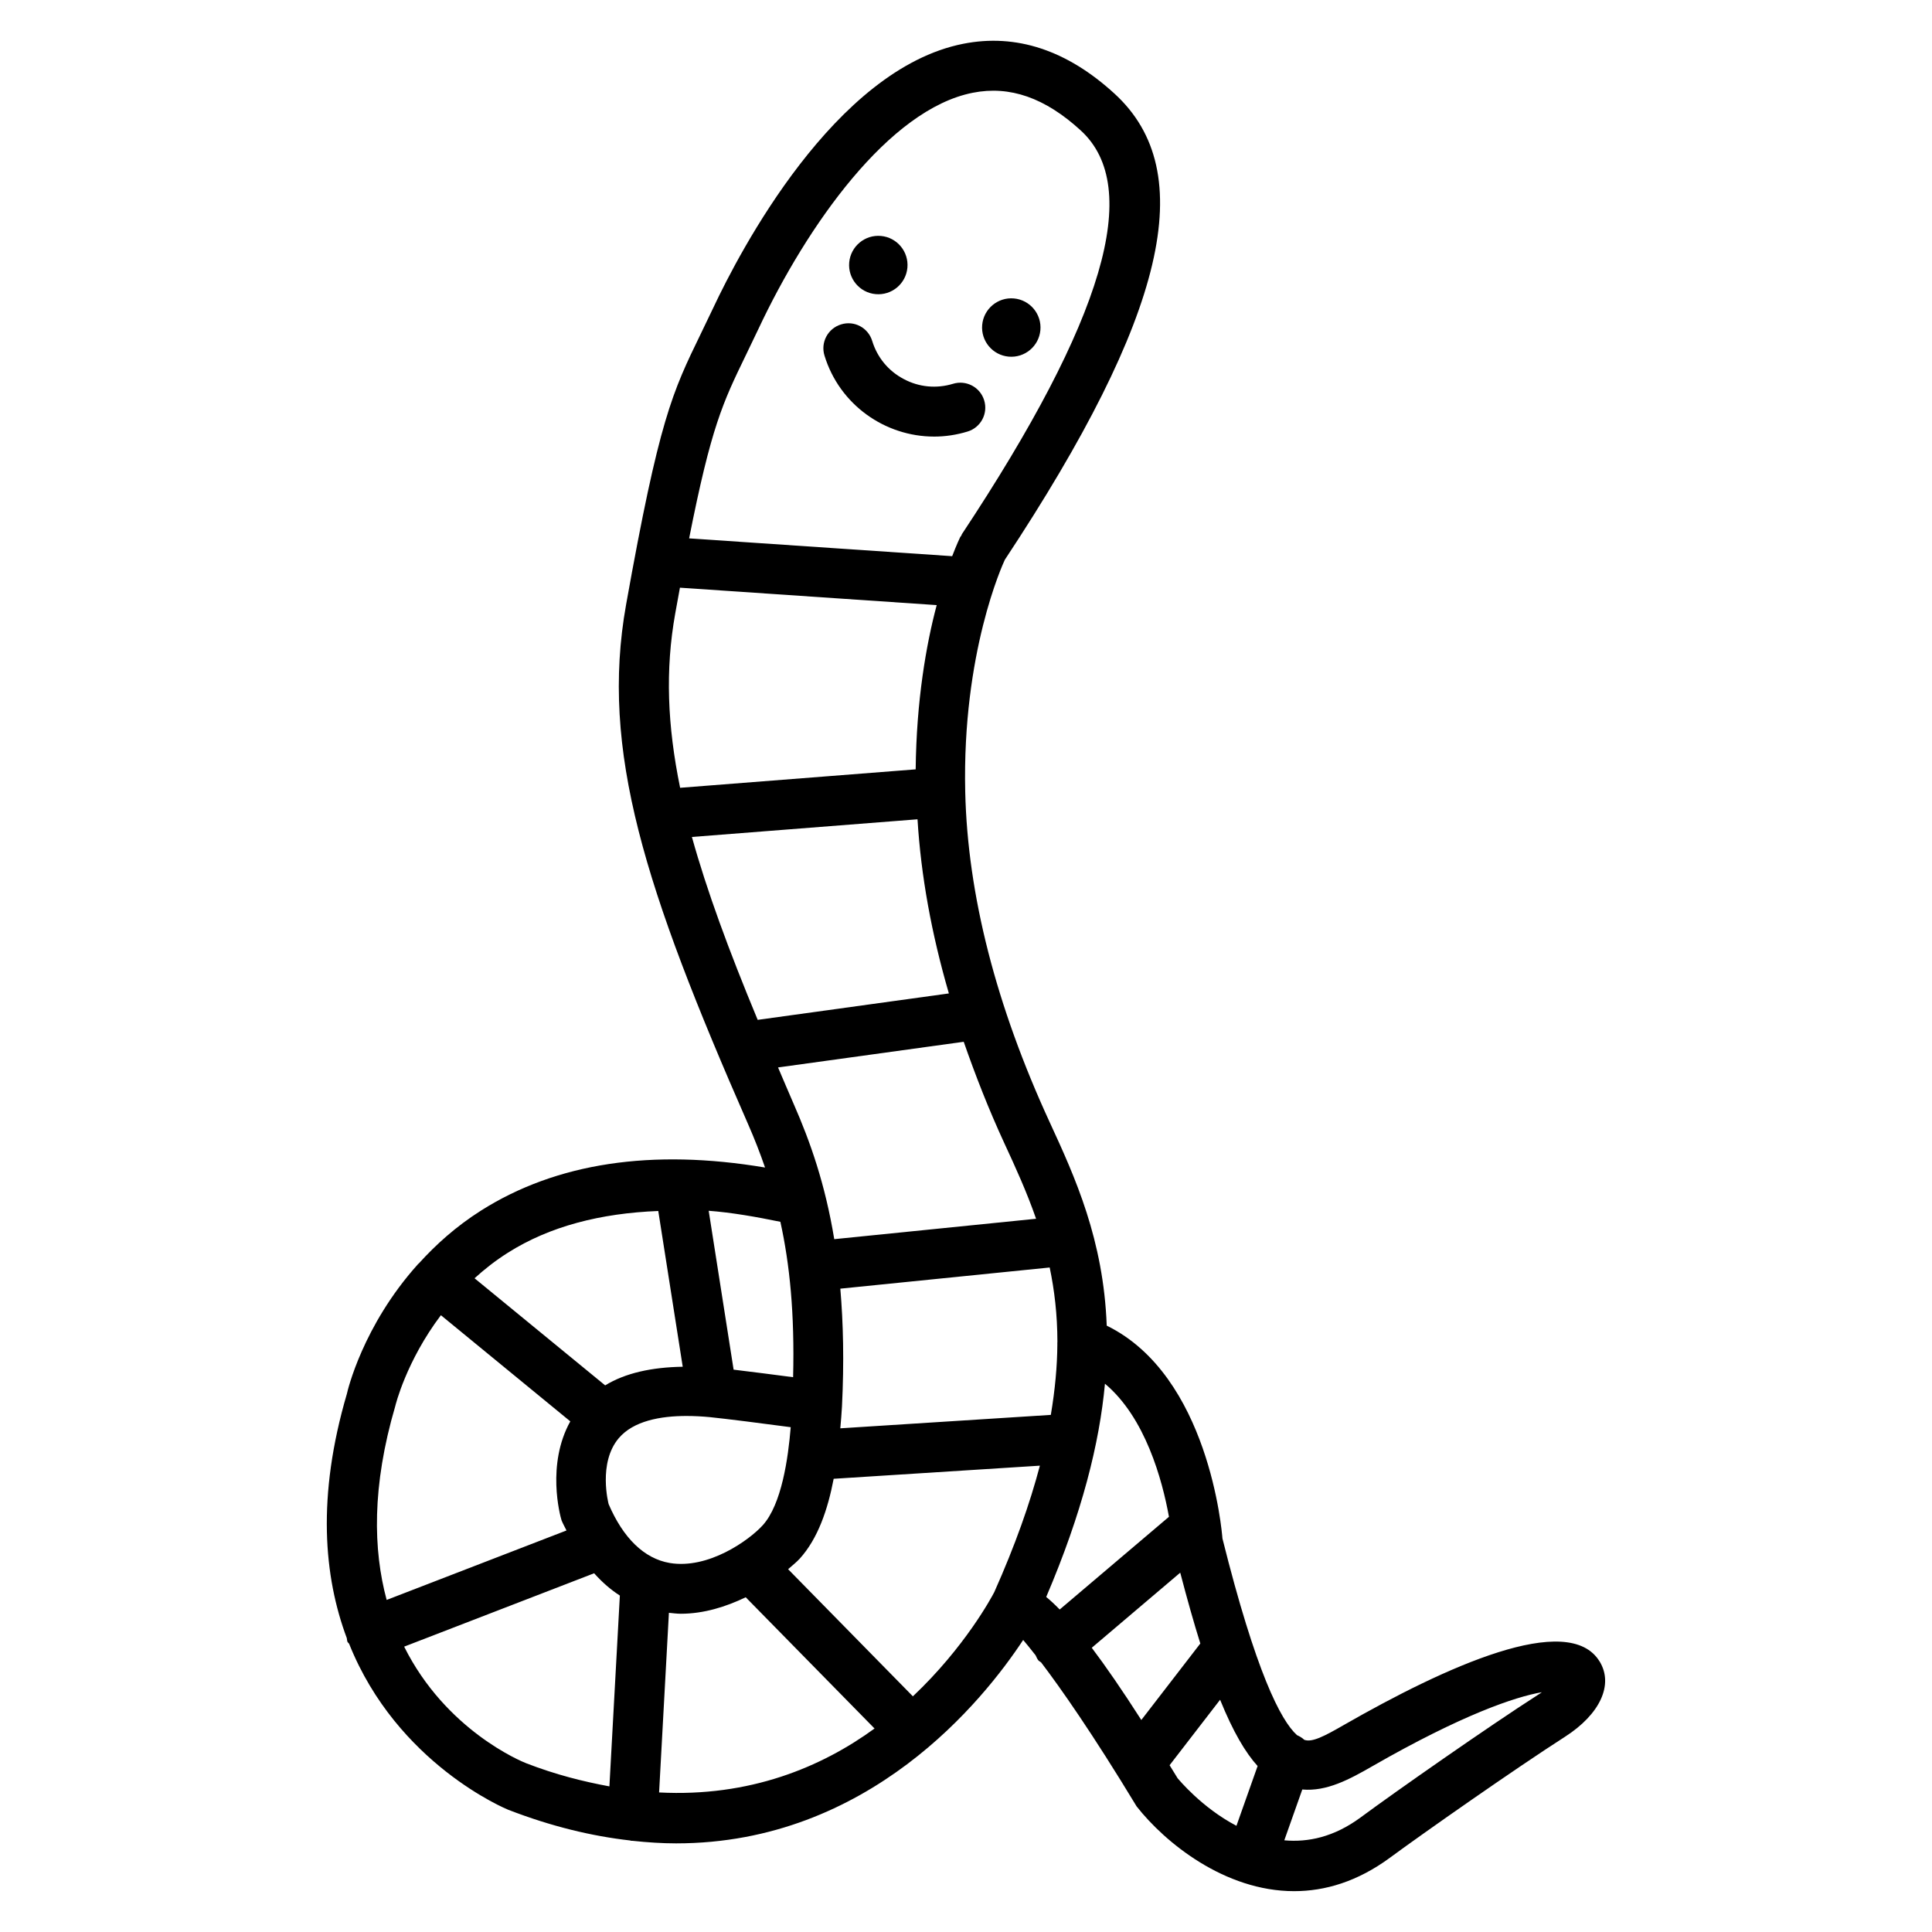 <?xml version="1.0" encoding="UTF-8"?>
<!-- Uploaded to: ICON Repo, www.svgrepo.com, Generator: ICON Repo Mixer Tools -->
<svg fill="#000000" width="800px" height="800px" version="1.1" viewBox="144 144 512 512" xmlns="http://www.w3.org/2000/svg">
 <g>
  <path d="m567.93 584.34c-8.211-13.57-40.891 1.379-67.812 16.809-5.141 2.957-8.414 4.684-10.48 3.914-0.539-0.52-1.191-0.906-1.914-1.227-4.332-3.894-10.914-16.727-19.766-52.129-0.133-1.848-3.609-43.176-30.664-56.395-0.855-22.789-8.379-39.312-15.098-53.875-14.242-30.898-21.781-60.355-22.402-87.578-0.84-36.863 9.91-60.254 10.496-61.516 42.738-64.656 51.723-102.79 29.07-123.52-12.594-11.539-26.098-16.004-40.121-13.215-34.074 6.734-59.281 55.199-66.184 69.895l-3.324 6.918c-7.574 15.586-11.035 22.688-19.816 71.828-6.902 38.625 4.938 75.203 32.379 137.77 1.629 3.711 3.106 7.488 4.449 11.387-29.992-5.039-55.301-1.242-75.285 11.418-6.648 4.215-12.008 9.07-16.473 14.008-0.066 0.066-0.152 0.102-0.219 0.168-0.016 0.035-0.016 0.051-0.051 0.082-14.629 16.273-18.656 33.637-18.773 34.242-8.043 27.375-6.113 48.551-0.035 64.809 0.066 0.32 0.051 0.637 0.168 0.941 0.102 0.234 0.336 0.352 0.453 0.57 12.746 31.875 41.75 43.816 42.203 43.984 11.469 4.434 22.168 6.969 32.211 8.113 0.133 0.016 0.25 0.082 0.387 0.102h0.352c3.93 0.418 7.777 0.672 11.488 0.672 51.102 0 81.449-37.922 91.98-53.906 0.754 0.875 1.883 2.266 3.293 4.062 0.234 0.453 0.387 0.922 0.723 1.328 0.203 0.25 0.504 0.352 0.738 0.555 5.141 6.769 13.551 18.727 25.309 38.156 7.523 9.59 23.328 22.469 41.75 22.469 8.129 0 16.762-2.504 25.441-8.902 8.348-6.164 33.051-23.496 46.301-31.992 9.328-5.981 12.957-13.824 9.227-19.953zm-134.6-3.664 23.445-19.902c1.848 7.07 3.629 13.367 5.324 18.773l-15.637 20.27c-5.121-8.004-9.469-14.285-13.133-19.141zm20.457-34.711-28.953 24.57c-1.328-1.359-2.504-2.453-3.578-3.324 9.504-22.25 14.125-40.758 15.566-56.512 10.699 8.949 15.184 25.457 16.965 35.266zm-132.3 12.242c-6.816-1.16-12.359-6.668-16.188-15.586-0.035-0.102-2.871-10.934 2.672-17.48 3.894-4.602 11.102-5.894 17.938-5.894 2.117 0 4.215 0.117 6.144 0.301 4.18 0.418 14.711 1.762 21.496 2.672-0.672 8.18-2.383 20.438-7.422 25.996-3.633 3.996-14.43 11.707-24.641 9.992zm45.207-72.699 55.484-5.609c1.258 5.996 2.031 12.477 2.047 19.648 0 0.27-0.051 0.52-0.016 0.773-0.035 5.727-0.605 11.957-1.73 18.641l-55.789 3.559c0.152-1.914 0.352-3.894 0.438-5.727 0.594-11.973 0.34-22.168-0.434-31.285zm51.879-18.523-53.488 5.406c-2.418-14.695-6.398-25.895-10.68-35.668-1.512-3.477-2.805-6.551-4.215-9.84l49.207-6.801c3.09 8.867 6.582 17.836 10.781 26.922 2.918 6.293 5.906 12.828 8.395 19.98zm-91.207-101.18 59.785-4.684c0.906 14.879 3.695 30.297 8.312 46.148l-50.668 7.004c-7.723-18.59-13.484-34.277-17.43-48.469zm-4.418-59.246c0.438-2.402 0.84-4.617 1.242-6.816l68.047 4.617c-2.805 10.496-5.375 25.359-5.574 43.527l-62.422 4.887c-3.375-16.488-3.981-31.219-1.293-46.215zm18.676-68.367 3.391-7.07c12.863-27.355 34.543-58.156 56.781-62.539 9.84-1.949 19.18 1.344 28.617 9.992 16.492 15.098 6.195 50.094-31.504 106.99-0.082 0.117-0.082 0.27-0.152 0.387-0.066 0.133-0.203 0.203-0.27 0.336-0.133 0.27-0.973 2.031-2.148 5.106l-69.711-4.719c5.844-29.574 8.949-36.008 14.996-48.484zm9.184 229.6c2.484 11.27 3.797 24.336 3.375 41.18-4.82-0.637-11.016-1.426-15.77-2l-6.602-42.102c6.031 0.453 12.449 1.578 18.996 2.922zm-72.246 8.215c11.133-7.055 24.637-10.48 39.887-11.082l6.481 41.277c-8.262 0.133-15.23 1.68-20.555 4.938l-34.613-28.383c2.621-2.387 5.512-4.668 8.801-6.75zm-29.809 40.621c0.035-0.168 2.856-11.84 12.09-24.082l34.293 28.129c-6.348 11.402-2.738 24.938-2.301 26.281 0.402 0.957 0.855 1.746 1.293 2.637l-47.66 18.406c-3.574-13.266-3.961-30.074 2.285-51.371zm2.352 63.75 50.348-19.445c2.234 2.504 4.516 4.434 6.816 5.91l-2.769 50.566c-6.984-1.293-14.223-3.106-21.965-6.098-1.379-0.52-21.363-8.766-32.43-30.934zm67.562 38.641 2.602-47.609c1.043 0.102 2.098 0.25 3.141 0.25 6.129 0 12.008-1.863 17.215-4.367l34.141 34.781c-14.105 10.281-33.117 18.191-57.098 16.945zm67.258-25.473-33.066-33.688c1.059-0.941 2.266-1.898 3.074-2.789 4.836-5.34 7.441-13.047 9-21.176l54.648-3.477c-2.652 10.043-6.551 21.109-12.09 33.52-0.676 1.309-7.797 14.609-21.566 27.609zm70.148 21.695c-0.738-1.227-1.395-2.285-2.117-3.441l13.383-17.348c3.461 8.531 6.734 14.039 9.941 17.566l-5.609 15.836c-9.234-4.836-15.348-12.344-15.598-12.613zm95.488-22.082c-13.082 8.398-37.535 25.492-47.004 32.496-7.07 5.207-13.938 6.617-20.203 6.047l4.769-13.469c6.434 0.586 12.496-2.672 18.559-6.164 23.848-13.688 37.887-18.391 44.922-19.613-0.34 0.25-0.676 0.484-1.043 0.703z"/>
  <path d="m377.46 206.53c4.258 0.383 7.394 4.148 7.012 8.406-0.387 4.258-4.148 7.398-8.41 7.012-4.258-0.383-7.394-4.148-7.012-8.406 0.387-4.258 4.152-7.398 8.41-7.012"/>
  <path d="m412.7 223.09c4.258 0.387 7.398 4.148 7.012 8.406-0.387 4.262-4.148 7.398-8.406 7.016-4.258-0.387-7.398-4.152-7.016-8.41 0.387-4.258 4.152-7.398 8.41-7.012"/>
  <path d="m391.55 259.7c2.938 0 5.93-0.438 8.883-1.344 3.492-1.059 5.457-4.769 4.383-8.262-1.059-3.492-4.754-5.457-8.262-4.383-4.383 1.328-9 0.906-13.047-1.258-4.066-2.133-7.019-5.711-8.363-10.094-1.059-3.492-4.734-5.492-8.262-4.383-3.496 1.074-5.461 4.769-4.383 8.262 3.996 13.047 16.055 21.461 29.051 21.461z"/>
 </g>
</svg>